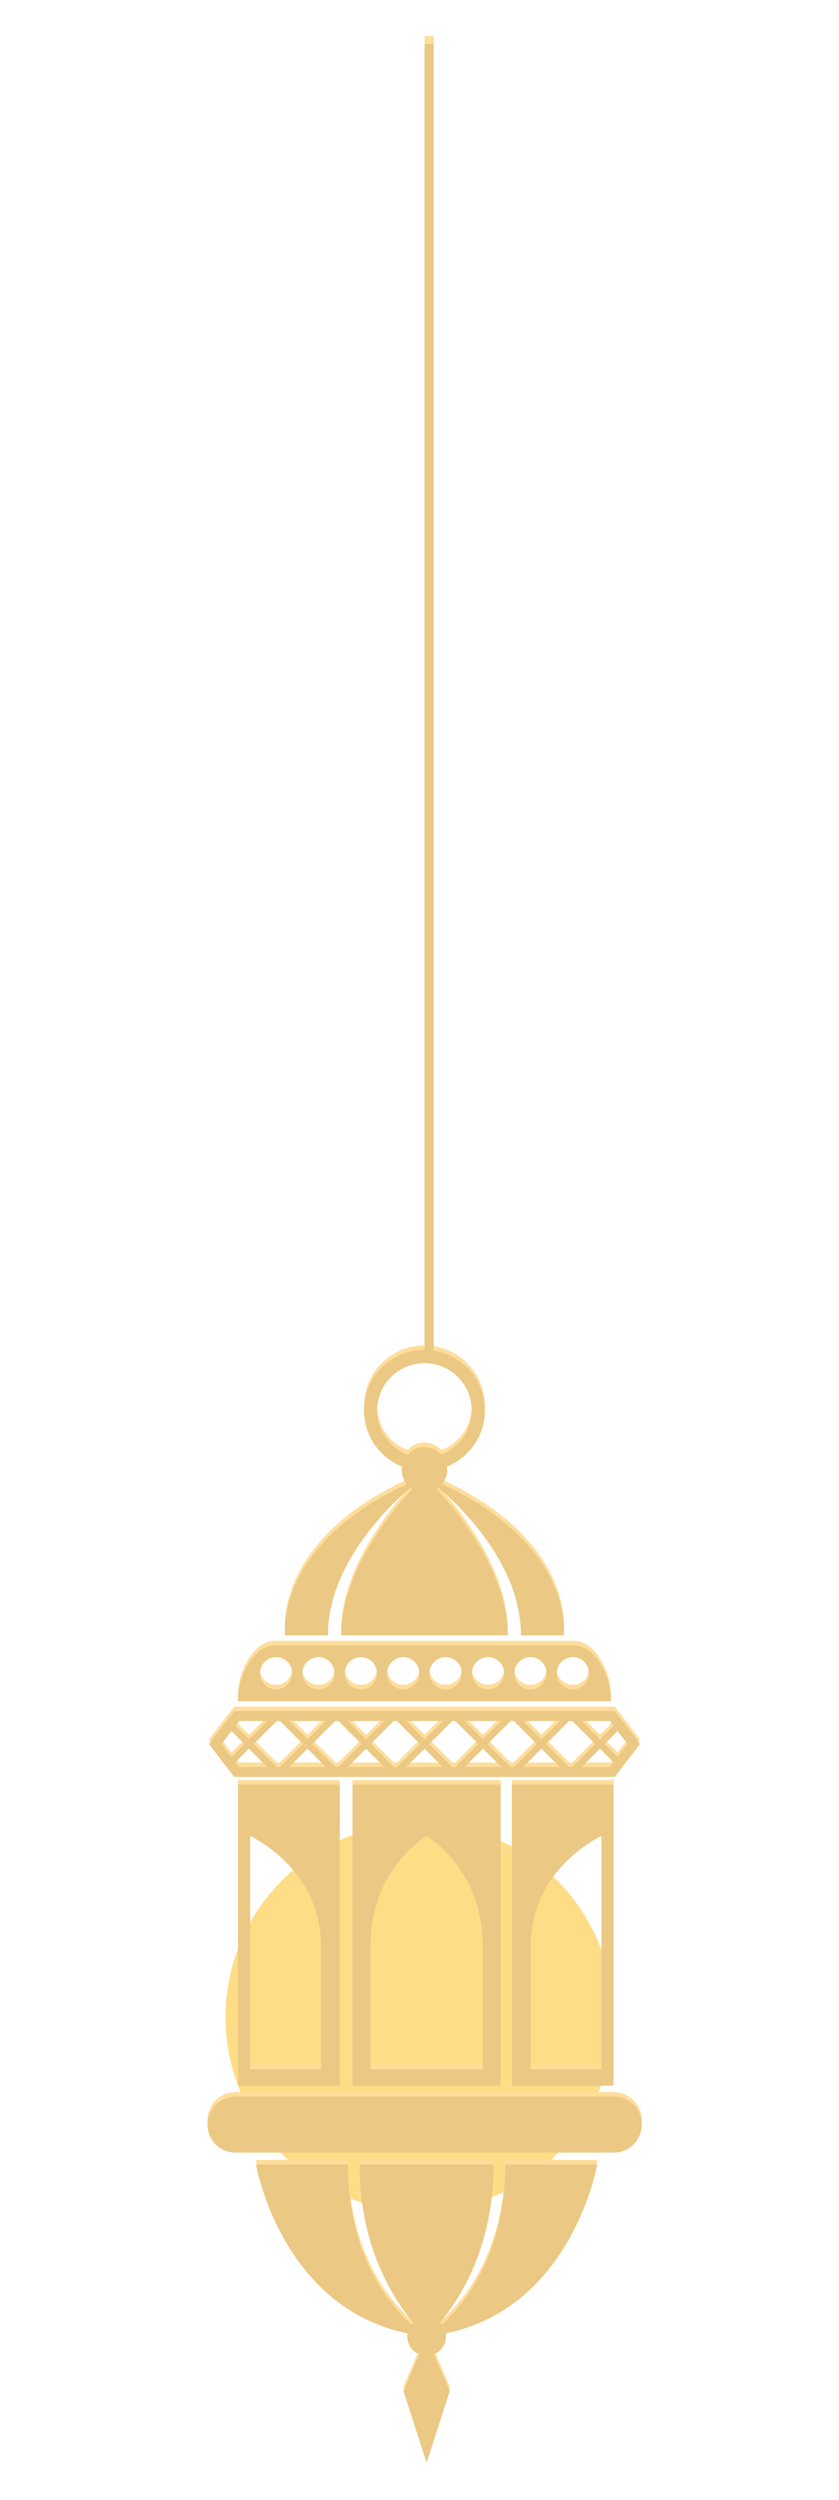 <svg width="93" height="277" viewBox="0 0 93 277" fill="none" xmlns="http://www.w3.org/2000/svg">
<g filter="url(#filter0_f)">
<circle cx="46.5" cy="223.5" r="21.5" fill="#FFDD87"/>
</g>
<g filter="url(#filter1_d)">
<path d="M47.049 183.99H67.713C67.834 181.559 66.133 177.79 63.58 177.79H30.518C27.965 177.79 26.263 181.558 26.385 183.99H47.049ZM63.493 179.104C63.846 179.104 64.192 179.209 64.486 179.405C64.78 179.602 65.009 179.881 65.144 180.207C65.279 180.534 65.315 180.893 65.246 181.24C65.177 181.586 65.007 181.905 64.757 182.155C64.507 182.405 64.188 182.575 63.842 182.644C63.495 182.713 63.136 182.677 62.809 182.542C62.483 182.407 62.204 182.178 62.007 181.884C61.811 181.59 61.706 181.244 61.706 180.891C61.706 180.417 61.895 179.963 62.23 179.628C62.565 179.293 63.019 179.105 63.493 179.105V179.104ZM58.793 179.104C59.147 179.104 59.492 179.209 59.786 179.405C60.08 179.602 60.309 179.881 60.444 180.207C60.579 180.534 60.615 180.893 60.546 181.24C60.477 181.586 60.307 181.905 60.057 182.155C59.807 182.405 59.488 182.575 59.142 182.644C58.795 182.713 58.436 182.677 58.109 182.542C57.783 182.407 57.504 182.178 57.307 181.884C57.111 181.59 57.006 181.244 57.006 180.891C57.006 180.656 57.053 180.423 57.143 180.206C57.233 179.989 57.366 179.792 57.532 179.626C57.699 179.46 57.897 179.328 58.114 179.239C58.332 179.15 58.565 179.104 58.8 179.105L58.793 179.104ZM54.093 179.104C54.447 179.104 54.792 179.209 55.086 179.405C55.38 179.602 55.609 179.881 55.744 180.207C55.879 180.534 55.915 180.893 55.846 181.24C55.777 181.586 55.607 181.905 55.357 182.155C55.107 182.405 54.788 182.575 54.442 182.644C54.095 182.713 53.736 182.677 53.409 182.542C53.083 182.407 52.804 182.178 52.607 181.884C52.411 181.59 52.306 181.244 52.306 180.891C52.306 180.656 52.353 180.423 52.443 180.206C52.533 179.989 52.666 179.792 52.832 179.626C52.999 179.46 53.197 179.328 53.414 179.239C53.632 179.15 53.865 179.104 54.1 179.105L54.093 179.104ZM49.393 179.104C49.746 179.104 50.092 179.209 50.386 179.405C50.68 179.602 50.909 179.881 51.044 180.207C51.179 180.534 51.215 180.893 51.146 181.24C51.077 181.586 50.907 181.905 50.657 182.155C50.407 182.405 50.088 182.575 49.742 182.644C49.395 182.713 49.036 182.677 48.709 182.542C48.383 182.407 48.104 182.178 47.907 181.884C47.711 181.59 47.606 181.244 47.606 180.891C47.606 180.656 47.653 180.423 47.743 180.206C47.833 179.989 47.966 179.792 48.132 179.626C48.299 179.46 48.497 179.328 48.714 179.239C48.932 179.15 49.165 179.104 49.4 179.105L49.393 179.104ZM44.693 179.104C45.047 179.104 45.392 179.209 45.686 179.405C45.98 179.602 46.209 179.881 46.344 180.207C46.479 180.534 46.515 180.893 46.446 181.24C46.377 181.586 46.207 181.905 45.957 182.155C45.707 182.405 45.388 182.575 45.042 182.644C44.695 182.713 44.336 182.677 44.009 182.542C43.683 182.407 43.404 182.178 43.207 181.884C43.011 181.59 42.906 181.244 42.906 180.891C42.906 180.656 42.953 180.423 43.043 180.206C43.133 179.989 43.266 179.792 43.432 179.626C43.599 179.46 43.797 179.328 44.014 179.239C44.232 179.15 44.465 179.104 44.7 179.105L44.693 179.104ZM39.993 179.104C40.346 179.104 40.692 179.208 40.986 179.405C41.28 179.601 41.509 179.88 41.645 180.206C41.78 180.533 41.816 180.892 41.747 181.239C41.678 181.586 41.508 181.904 41.258 182.154C41.008 182.404 40.69 182.575 40.343 182.644C39.996 182.713 39.637 182.677 39.31 182.542C38.984 182.407 38.705 182.178 38.508 181.884C38.312 181.59 38.207 181.245 38.207 180.891C38.207 180.656 38.254 180.423 38.344 180.206C38.434 179.989 38.566 179.792 38.733 179.626C38.9 179.46 39.097 179.329 39.315 179.239C39.532 179.15 39.765 179.104 40 179.105L39.993 179.104ZM35.293 179.104C35.647 179.104 35.992 179.209 36.286 179.405C36.58 179.602 36.809 179.881 36.944 180.207C37.079 180.534 37.115 180.893 37.046 181.24C36.977 181.586 36.807 181.905 36.557 182.155C36.307 182.405 35.988 182.575 35.642 182.644C35.295 182.713 34.936 182.677 34.609 182.542C34.283 182.407 34.004 182.178 33.807 181.884C33.611 181.59 33.506 181.244 33.506 180.891C33.506 180.656 33.553 180.423 33.643 180.206C33.733 179.989 33.866 179.792 34.032 179.626C34.199 179.46 34.397 179.328 34.614 179.239C34.832 179.15 35.065 179.104 35.3 179.105L35.293 179.104ZM30.593 179.104C30.947 179.104 31.292 179.209 31.586 179.405C31.88 179.602 32.109 179.881 32.244 180.207C32.379 180.534 32.415 180.893 32.346 181.24C32.277 181.586 32.107 181.905 31.857 182.155C31.607 182.405 31.288 182.575 30.942 182.644C30.595 182.713 30.236 182.677 29.909 182.542C29.583 182.407 29.304 182.178 29.107 181.884C28.911 181.59 28.806 181.244 28.806 180.891C28.806 180.655 28.853 180.422 28.944 180.205C29.034 179.987 29.167 179.79 29.334 179.624C29.501 179.458 29.7 179.327 29.918 179.238C30.136 179.148 30.369 179.103 30.605 179.105L30.593 179.104Z" fill="#FFDD9A"/>
<path d="M46.988 192.378H68.138L70.938 188.732L68.138 185.085H25.959L23.164 188.732L25.959 192.378H46.988ZM26.5 191.285L26.091 190.751L27.591 189.251L29.628 191.288L26.5 191.285ZM32.043 191.285L34.08 189.248L36.116 191.285H32.043ZM38.528 191.285L40.565 189.248L42.6 191.285H38.528ZM45.013 191.285L47.05 189.248L49.087 191.285H45.013ZM51.498 191.285L53.535 189.248L55.572 191.285H51.498ZM57.983 191.285L60.02 189.248L62.057 191.285H57.983ZM67.599 191.285H64.468L66.505 189.248L68.005 190.748L68.111 190.61L67.599 191.285ZM68.142 186.885L69.556 188.73L68.456 190.165L67.021 188.73L68.456 187.295L68.142 186.885ZM67.599 186.177L68.008 186.711L66.508 188.211L64.471 186.174L67.599 186.177ZM63.437 186.177L65.99 188.73L63.437 191.283H63.088L60.536 188.73L63.089 186.177H63.437ZM62.057 186.177L60.02 188.214L57.983 186.177H62.057ZM56.957 186.177L59.509 188.73L56.957 191.283H56.6L54.048 188.73L56.6 186.179L56.957 186.177ZM55.577 186.177L53.54 188.214L51.503 186.177H55.577ZM50.477 186.177L53.029 188.73L50.477 191.283H50.128L47.576 188.73L50.128 186.177H50.477ZM49.097 186.177L47.06 188.214L45.023 186.177H49.097ZM43.997 186.177L46.549 188.73L43.997 191.283H43.648L41.095 188.73L43.648 186.177H43.997ZM42.617 186.177L40.58 188.214L38.543 186.177H42.617ZM37.511 186.177L40.064 188.73L37.512 191.283H37.163L34.61 188.73L37.163 186.177H37.511ZM36.132 186.177L34.095 188.214L32.058 186.177H36.132ZM31.026 186.177L33.579 188.73L31.026 191.283H30.678L28.125 188.73L30.678 186.177H31.026ZM26.515 186.177H29.646L27.609 188.214L26.109 186.714L25.786 187.136L26.515 186.177ZM24.558 188.73L25.658 187.295L27.094 188.73L25.658 190.165L25.77 190.31L24.558 188.73Z" fill="#FFDD9A"/>
<path d="M39.077 226.59H55.5V193.229H39.077V226.59ZM41.063 211.153C41.063 202.465 47.286 198.926 47.286 198.926C47.286 198.926 53.509 202.465 53.509 211.153V224.768H41.063V211.153Z" fill="#FFDD9A"/>
<path d="M37.661 226.59V193.229H26.39V226.59H37.661ZM27.729 198.926C27.729 198.926 35.58 202.465 35.58 211.153V224.768H27.729V198.926Z" fill="#FFDD9A"/>
<path d="M68.007 226.59V193.229H56.736V226.59H68.007ZM58.817 211.153C58.817 202.465 66.669 198.926 66.669 198.926V224.768H58.817V211.153Z" fill="#FFDD9A"/>
<path d="M36.352 176.698C36.352 169.114 42.541 162.871 45.503 160.318C45.567 160.368 45.629 160.418 45.697 160.462C43.133 163.254 37.811 169.869 37.811 176.698H56.287C56.287 169.869 50.964 163.254 48.4 160.462C48.469 160.418 48.531 160.368 48.595 160.318C51.556 162.871 57.746 169.118 57.746 176.698H62.486C62.486 176.698 63.819 166.847 48.991 159.929C49.221 159.668 49.389 159.359 49.482 159.024C49.576 158.69 49.593 158.338 49.532 157.996C50.979 157.419 52.179 156.355 52.927 154.989C53.674 153.623 53.923 152.038 53.629 150.509C53.335 148.979 52.517 147.6 51.316 146.608C50.116 145.616 48.607 145.073 47.049 145.073C45.492 145.073 43.983 145.616 42.782 146.608C41.581 147.6 40.763 148.979 40.469 150.509C40.175 152.038 40.424 153.623 41.171 154.989C41.919 156.355 43.119 157.419 44.566 157.996C44.505 158.338 44.522 158.69 44.616 159.024C44.71 159.359 44.877 159.668 45.107 159.929C30.279 166.847 31.607 176.698 31.607 176.698H36.352ZM41.808 151.78C41.807 150.824 42.067 149.886 42.56 149.068C43.053 148.249 43.761 147.581 44.607 147.136C45.452 146.691 46.403 146.485 47.357 146.541C48.311 146.597 49.232 146.913 50.019 147.455C50.807 147.997 51.431 148.743 51.825 149.614C52.218 150.485 52.367 151.447 52.253 152.396C52.139 153.344 51.769 154.244 51.181 154.998C50.593 155.751 49.81 156.329 48.917 156.67C48.684 156.404 48.396 156.192 48.074 156.046C47.752 155.9 47.402 155.825 47.049 155.825C46.695 155.825 46.345 155.9 46.023 156.046C45.701 156.192 45.414 156.404 45.18 156.67C44.19 156.291 43.337 155.621 42.735 154.748C42.133 153.875 41.81 152.84 41.808 151.78Z" fill="#FFDD9A"/>
<path d="M68.034 227.8H26.1C25.278 227.8 24.489 228.127 23.908 228.708C23.327 229.289 23 230.078 23 230.9C23 231.722 23.327 232.511 23.908 233.092C24.489 233.673 25.278 234 26.1 234H68.036C68.858 234 69.647 233.673 70.228 233.092C70.809 232.511 71.136 231.722 71.136 230.9C71.136 230.078 70.809 229.289 70.228 228.708C69.647 228.127 68.858 227.8 68.036 227.8H68.034Z" fill="#FFDD9A"/>
<path d="M48.976 253.061C48.914 252.977 48.845 252.898 48.771 252.825C50.938 250.264 54.714 244.488 54.714 235.313H39.858C39.858 244.488 43.634 250.264 45.801 252.825C45.727 252.898 45.658 252.977 45.596 253.061C43.064 250.776 38.577 245.318 38.577 235.313H28.377C28.377 235.313 31.11 251.139 45.177 254.031C45.157 254.142 45.146 254.254 45.143 254.367C45.143 254.792 45.27 255.207 45.507 255.56C45.743 255.913 46.08 256.188 46.473 256.349L44.724 260.429L47.288 268.362L49.852 260.429L48.103 256.349C48.496 256.188 48.833 255.913 49.069 255.56C49.306 255.207 49.433 254.792 49.433 254.367C49.43 254.254 49.419 254.142 49.399 254.031C63.462 251.139 66.199 235.313 66.199 235.313H56C56 245.318 51.508 250.776 48.976 253.061Z" fill="#FFDD9A"/>
<path d="M48.071 0H47.065V145.002H48.071V0Z" fill="#FFDD9A"/>
<path d="M47.049 184.49H67.713C67.834 182.059 66.133 178.29 63.58 178.29H30.518C27.965 178.29 26.263 182.058 26.385 184.49H47.049ZM63.493 179.604C63.846 179.604 64.192 179.709 64.486 179.905C64.78 180.102 65.009 180.381 65.144 180.707C65.279 181.034 65.315 181.393 65.246 181.74C65.177 182.087 65.006 182.405 64.756 182.655C64.506 182.905 64.188 183.075 63.841 183.144C63.494 183.213 63.135 183.177 62.809 183.042C62.482 182.906 62.203 182.677 62.007 182.383C61.81 182.089 61.706 181.744 61.706 181.39C61.707 180.916 61.895 180.462 62.23 180.128C62.565 179.793 63.02 179.605 63.493 179.605V179.604ZM58.793 179.604C59.147 179.604 59.492 179.708 59.786 179.904C60.081 180.1 60.31 180.379 60.446 180.706C60.581 181.033 60.617 181.392 60.548 181.739C60.479 182.086 60.309 182.404 60.059 182.654C59.809 182.904 59.491 183.075 59.144 183.144C58.797 183.213 58.438 183.177 58.111 183.042C57.784 182.907 57.505 182.677 57.309 182.383C57.112 182.089 57.008 181.744 57.008 181.39C57.008 181.155 57.055 180.923 57.145 180.706C57.235 180.489 57.367 180.292 57.534 180.126C57.7 179.96 57.898 179.829 58.115 179.739C58.332 179.65 58.565 179.604 58.8 179.605L58.793 179.604ZM54.093 179.604C54.447 179.603 54.792 179.708 55.087 179.904C55.381 180.1 55.611 180.379 55.746 180.705C55.882 181.032 55.918 181.391 55.849 181.738C55.78 182.085 55.61 182.404 55.36 182.654C55.111 182.904 54.792 183.075 54.445 183.144C54.098 183.213 53.739 183.177 53.412 183.042C53.086 182.907 52.806 182.678 52.61 182.383C52.414 182.089 52.309 181.744 52.309 181.39C52.309 181.155 52.356 180.923 52.446 180.706C52.536 180.489 52.668 180.292 52.835 180.126C53.001 179.961 53.198 179.829 53.415 179.74C53.633 179.65 53.865 179.605 54.1 179.605L54.093 179.604ZM49.393 179.604C49.747 179.603 50.093 179.707 50.387 179.903C50.682 180.099 50.912 180.377 51.048 180.704C51.184 181.03 51.22 181.39 51.151 181.737C51.083 182.084 50.913 182.403 50.663 182.653C50.413 182.904 50.095 183.074 49.748 183.143C49.401 183.213 49.041 183.177 48.715 183.042C48.388 182.907 48.108 182.678 47.912 182.384C47.716 182.09 47.611 181.744 47.611 181.39C47.611 181.155 47.658 180.923 47.748 180.706C47.838 180.49 47.97 180.293 48.136 180.127C48.302 179.961 48.499 179.83 48.716 179.74C48.933 179.651 49.165 179.605 49.4 179.605L49.393 179.604ZM44.693 179.604C45.047 179.603 45.393 179.706 45.688 179.902C45.983 180.097 46.213 180.376 46.349 180.703C46.485 181.029 46.522 181.389 46.453 181.736C46.385 182.083 46.215 182.402 45.966 182.652C45.716 182.903 45.398 183.074 45.051 183.143C44.704 183.213 44.344 183.178 44.017 183.042C43.69 182.907 43.411 182.678 43.214 182.384C43.018 182.09 42.913 181.744 42.913 181.39C42.914 180.916 43.102 180.462 43.437 180.128C43.772 179.793 44.227 179.605 44.7 179.605L44.693 179.604ZM39.993 179.604C40.347 179.602 40.693 179.706 40.988 179.901C41.283 180.096 41.514 180.375 41.651 180.701C41.787 181.028 41.824 181.387 41.756 181.734C41.688 182.082 41.518 182.401 41.269 182.652C41.019 182.903 40.7 183.074 40.353 183.143C40.006 183.213 39.647 183.178 39.32 183.043C38.993 182.907 38.713 182.678 38.516 182.384C38.32 182.09 38.215 181.744 38.215 181.39C38.216 180.917 38.404 180.463 38.739 180.128C39.073 179.794 39.527 179.606 40 179.605L39.993 179.604ZM35.293 179.604C35.647 179.602 35.993 179.705 36.289 179.9C36.584 180.096 36.815 180.374 36.951 180.7C37.088 181.027 37.125 181.387 37.057 181.734C36.989 182.081 36.819 182.401 36.57 182.651C36.32 182.902 36.002 183.073 35.655 183.143C35.308 183.213 34.948 183.178 34.621 183.043C34.294 182.908 34.014 182.678 33.818 182.384C33.621 182.09 33.516 181.744 33.516 181.39C33.517 180.917 33.705 180.463 34.039 180.129C34.373 179.794 34.827 179.606 35.3 179.605L35.293 179.604ZM30.593 179.604C30.947 179.602 31.294 179.704 31.589 179.899C31.885 180.094 32.116 180.373 32.253 180.699C32.39 181.025 32.427 181.385 32.359 181.733C32.291 182.08 32.122 182.4 31.873 182.651C31.623 182.902 31.305 183.073 30.957 183.143C30.61 183.213 30.25 183.178 29.923 183.043C29.596 182.908 29.316 182.679 29.12 182.384C28.923 182.09 28.818 181.744 28.818 181.39C28.819 180.916 29.007 180.462 29.342 180.128C29.677 179.793 30.131 179.605 30.605 179.605L30.593 179.604Z" fill="#EBC883"/>
<path d="M46.988 192.878H68.138L70.938 189.232L68.138 185.585H25.959L23.164 189.232L25.959 192.878H46.988ZM26.5 191.785L26.091 191.251L27.591 189.751L29.628 191.788L26.5 191.785ZM32.043 191.785L34.08 189.748L36.116 191.785H32.043ZM38.528 191.785L40.565 189.748L42.6 191.785H38.528ZM45.013 191.785L47.05 189.748L49.087 191.785H45.013ZM51.498 191.785L53.535 189.748L55.572 191.785H51.498ZM57.983 191.785L60.02 189.748L62.057 191.785H57.983ZM67.599 191.785H64.468L66.505 189.748L68.005 191.248L68.111 191.11L67.599 191.785ZM68.142 187.385L69.556 189.23L68.456 190.665L67.021 189.23L68.456 187.795L68.142 187.385ZM67.599 186.677L68.008 187.211L66.508 188.711L64.471 186.674L67.599 186.677ZM63.437 186.677L65.99 189.23L63.437 191.783H63.088L60.536 189.23L63.089 186.677H63.437ZM62.057 186.677L60.02 188.714L57.983 186.677H62.057ZM56.957 186.677L59.509 189.23L56.957 191.783H56.6L54.048 189.23L56.6 186.679L56.957 186.677ZM55.577 186.677L53.54 188.714L51.503 186.677H55.577ZM50.477 186.677L53.029 189.23L50.477 191.783H50.128L47.576 189.23L50.128 186.677H50.477ZM49.097 186.677L47.06 188.714L45.023 186.677H49.097ZM43.997 186.677L46.549 189.23L43.997 191.783H43.648L41.095 189.23L43.648 186.677H43.997ZM42.617 186.677L40.58 188.714L38.543 186.677H42.617ZM37.511 186.677L40.064 189.23L37.512 191.783H37.163L34.61 189.23L37.163 186.677H37.511ZM36.132 186.677L34.095 188.714L32.058 186.677H36.132ZM31.026 186.677L33.579 189.23L31.026 191.783H30.678L28.125 189.23L30.678 186.677H31.026ZM26.515 186.677H29.646L27.609 188.714L26.109 187.214L25.786 187.636L26.515 186.677ZM24.558 189.23L25.658 187.795L27.094 189.23L25.658 190.665L25.77 190.81L24.558 189.23Z" fill="#EBC883"/>
<path d="M39.077 227.09H55.5V193.729H39.077V227.09ZM41.063 211.653C41.063 202.965 47.286 199.426 47.286 199.426C47.286 199.426 53.509 202.965 53.509 211.653V225.268H41.063V211.653Z" fill="#EBC883"/>
<path d="M37.661 227.09V193.729H26.39V227.09H37.661ZM27.729 199.426C27.729 199.426 35.58 202.965 35.58 211.653V225.268H27.729V199.426Z" fill="#EBC883"/>
<path d="M68.007 227.09V193.729H56.736V227.09H68.007ZM58.817 211.653C58.817 202.965 66.669 199.426 66.669 199.426V225.268H58.817V211.653Z" fill="#EBC883"/>
<path d="M36.352 177.198C36.352 169.614 42.541 163.371 45.503 160.818C45.567 160.868 45.629 160.918 45.697 160.962C43.133 163.754 37.811 170.369 37.811 177.198H56.287C56.287 170.369 50.964 163.754 48.4 160.962C48.469 160.918 48.531 160.868 48.595 160.818C51.556 163.371 57.746 169.618 57.746 177.198H62.486C62.486 177.198 63.819 167.347 48.991 160.429C49.221 160.168 49.389 159.859 49.482 159.524C49.576 159.19 49.593 158.838 49.532 158.496C50.979 157.919 52.179 156.856 52.927 155.489C53.674 154.123 53.923 152.539 53.629 151.009C53.335 149.479 52.517 148.1 51.316 147.108C50.116 146.116 48.607 145.573 47.049 145.573C45.492 145.573 43.983 146.116 42.782 147.108C41.581 148.1 40.763 149.479 40.469 151.009C40.175 152.539 40.424 154.123 41.171 155.489C41.919 156.856 43.119 157.919 44.566 158.496C44.505 158.838 44.522 159.19 44.616 159.524C44.71 159.859 44.877 160.168 45.107 160.429C30.279 167.347 31.607 177.198 31.607 177.198H36.352ZM41.808 152.28C41.807 151.325 42.067 150.387 42.56 149.568C43.053 148.75 43.761 148.082 44.607 147.636C45.452 147.191 46.403 146.985 47.357 147.041C48.311 147.098 49.232 147.414 50.019 147.955C50.807 148.497 51.431 149.243 51.825 150.114C52.218 150.985 52.367 151.947 52.253 152.896C52.139 153.845 51.769 154.745 51.181 155.498C50.593 156.251 49.81 156.83 48.917 157.17C48.684 156.905 48.396 156.692 48.074 156.546C47.752 156.4 47.402 156.325 47.049 156.325C46.695 156.325 46.345 156.4 46.023 156.546C45.701 156.692 45.414 156.905 45.18 157.17C44.19 156.791 43.337 156.121 42.735 155.248C42.133 154.375 41.81 153.341 41.808 152.28Z" fill="#EBC883"/>
<path d="M68.034 228.3H26.1C25.278 228.3 24.489 228.627 23.908 229.208C23.327 229.789 23 230.578 23 231.4C23 232.222 23.327 233.011 23.908 233.592C24.489 234.174 25.278 234.5 26.1 234.5H68.036C68.858 234.5 69.647 234.174 70.228 233.592C70.809 233.011 71.136 232.222 71.136 231.4C71.136 230.578 70.809 229.789 70.228 229.208C69.647 228.627 68.858 228.3 68.036 228.3H68.034Z" fill="#EBC883"/>
<path d="M48.976 253.561C48.914 253.478 48.845 253.399 48.771 253.325C50.938 250.764 54.714 244.988 54.714 235.813H39.858C39.858 244.988 43.634 250.764 45.801 253.325C45.727 253.399 45.658 253.478 45.596 253.561C43.064 251.276 38.577 245.818 38.577 235.813H28.377C28.377 235.813 31.11 251.639 45.177 254.531C45.157 254.642 45.146 254.755 45.143 254.867C45.143 255.292 45.27 255.708 45.507 256.061C45.743 256.413 46.08 256.688 46.473 256.849L44.724 260.929L47.288 268.862L49.852 260.929L48.103 256.849C48.496 256.688 48.833 256.413 49.069 256.061C49.306 255.708 49.433 255.292 49.433 254.867C49.43 254.755 49.419 254.642 49.399 254.531C63.462 251.639 66.199 235.813 66.199 235.813H56C56 245.818 51.508 251.276 48.976 253.561Z" fill="#EBC883"/>
<path d="M48.071 0.875H47.065V145.877H48.071V0.875Z" fill="#EBC883"/>
</g>
<defs>
<filter id="filter0_f" x="0.429" y="177.429" width="92.143" height="92.143" filterUnits="userSpaceOnUse" color-interpolation-filters="sRGB">
<feFlood flood-opacity="0" result="BackgroundImageFix"/>
<feBlend mode="normal" in="SourceGraphic" in2="BackgroundImageFix" result="shape"/>
<feGaussianBlur stdDeviation="12.286" result="effect1_foregroundBlur"/>
</filter>
<filter id="filter1_d" x="19" y="0" width="56.136" height="276.862" filterUnits="userSpaceOnUse" color-interpolation-filters="sRGB">
<feFlood flood-opacity="0" result="BackgroundImageFix"/>
<feColorMatrix in="SourceAlpha" type="matrix" values="0 0 0 0 0 0 0 0 0 0 0 0 0 0 0 0 0 0 127 0"/>
<feOffset dy="4"/>
<feGaussianBlur stdDeviation="2"/>
<feColorMatrix type="matrix" values="0 0 0 0 0 0 0 0 0 0 0 0 0 0 0 0 0 0 0.25 0"/>
<feBlend mode="normal" in2="BackgroundImageFix" result="effect1_dropShadow"/>
<feBlend mode="normal" in="SourceGraphic" in2="effect1_dropShadow" result="shape"/>
</filter>
</defs>
</svg>

